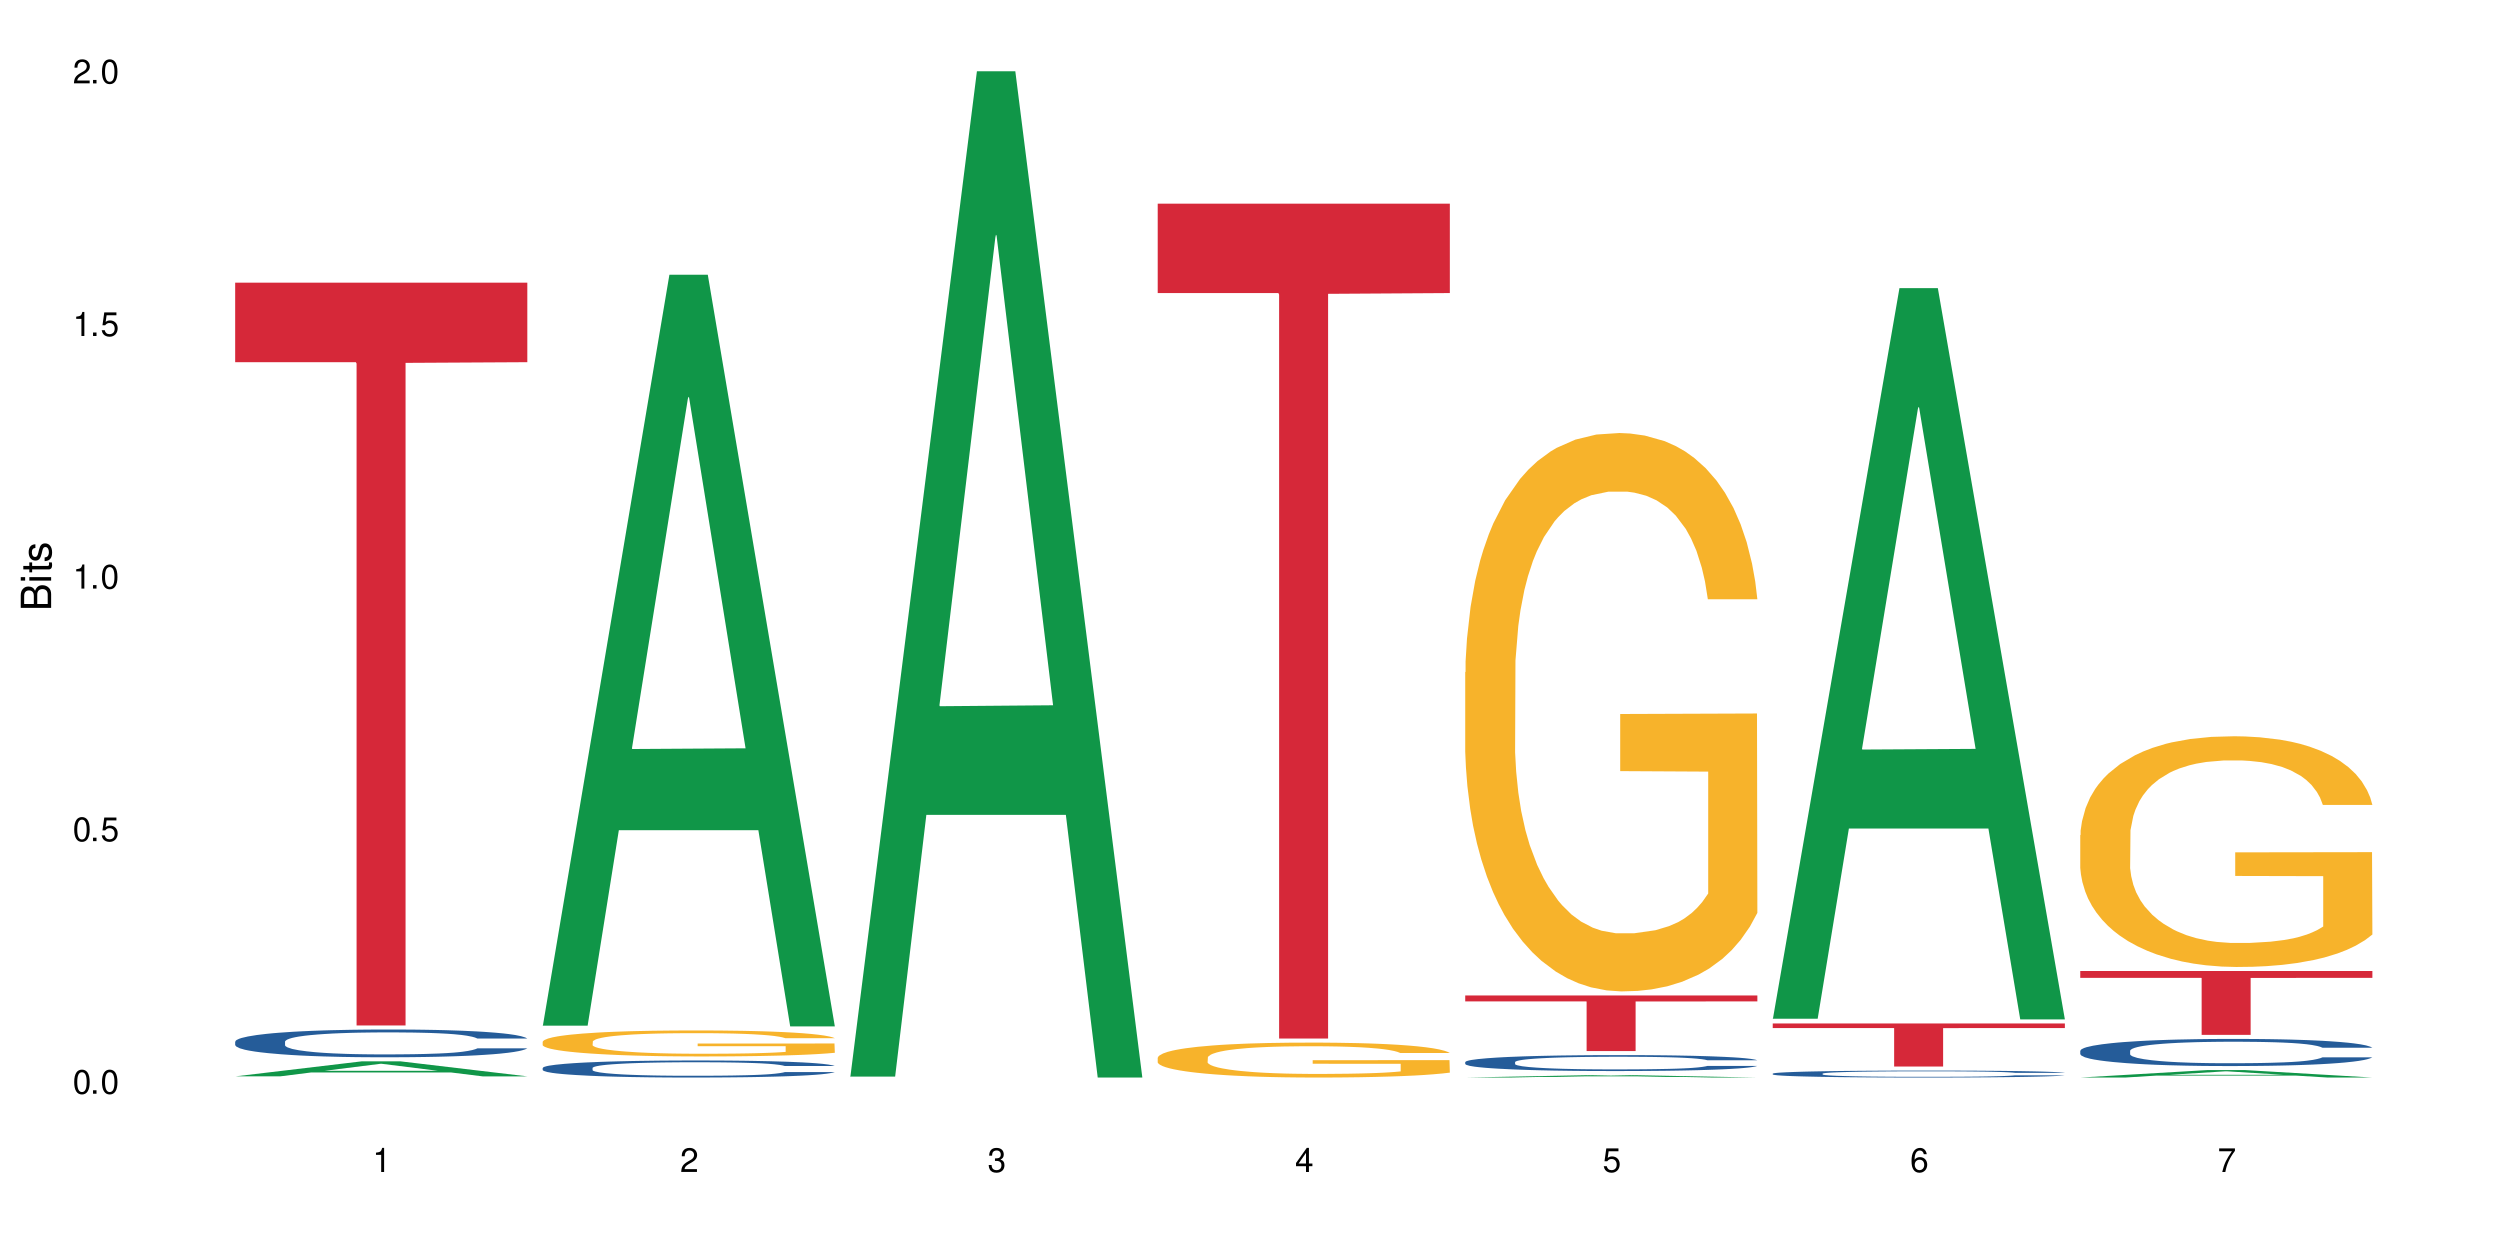 <?xml version="1.0" encoding="UTF-8"?>
<svg xmlns="http://www.w3.org/2000/svg" xmlns:xlink="http://www.w3.org/1999/xlink" width="720" height="360" viewBox="0 0 720 360">
<defs>
<g>
<g id="glyph-0-0">
</g>
<g id="glyph-0-1">
<path d="M 2.641 -6.938 C 2 -6.938 1.422 -6.656 1.078 -6.172 C 0.641 -5.562 0.406 -4.641 0.406 -3.359 C 0.406 -1.016 1.188 0.219 2.641 0.219 C 4.078 0.219 4.859 -1.016 4.859 -3.297 C 4.859 -4.641 4.656 -5.547 4.203 -6.172 C 3.844 -6.656 3.281 -6.938 2.641 -6.938 Z M 2.641 -6.188 C 3.547 -6.188 4 -5.25 4 -3.375 C 4 -1.406 3.562 -0.484 2.625 -0.484 C 1.734 -0.484 1.281 -1.438 1.281 -3.344 C 1.281 -5.25 1.734 -6.188 2.641 -6.188 Z M 2.641 -6.188 "/>
</g>
<g id="glyph-0-2">
<path d="M 1.828 -1 L 0.828 -1 L 0.828 0 L 1.828 0 Z M 1.828 -1 "/>
</g>
<g id="glyph-0-3">
<path d="M 4.562 -6.797 L 1.062 -6.797 L 0.547 -3.094 L 1.328 -3.094 C 1.719 -3.562 2.047 -3.734 2.578 -3.734 C 3.484 -3.734 4.062 -3.109 4.062 -2.094 C 4.062 -1.125 3.484 -0.531 2.578 -0.531 C 1.828 -0.531 1.375 -0.906 1.188 -1.672 L 0.328 -1.672 C 0.453 -1.109 0.547 -0.844 0.75 -0.594 C 1.125 -0.078 1.828 0.219 2.594 0.219 C 3.969 0.219 4.922 -0.781 4.922 -2.219 C 4.922 -3.562 4.031 -4.484 2.719 -4.484 C 2.25 -4.484 1.859 -4.359 1.469 -4.062 L 1.734 -5.969 L 4.562 -5.969 Z M 4.562 -6.797 "/>
</g>
<g id="glyph-0-4">
<path d="M 2.484 -4.938 L 2.484 0 L 3.328 0 L 3.328 -6.938 L 2.766 -6.938 C 2.469 -5.875 2.281 -5.734 0.984 -5.562 L 0.984 -4.938 Z M 2.484 -4.938 "/>
</g>
<g id="glyph-0-5">
<path d="M 4.859 -0.828 L 1.281 -0.828 C 1.359 -1.406 1.672 -1.781 2.5 -2.281 L 3.469 -2.828 C 4.406 -3.344 4.906 -4.062 4.906 -4.906 C 4.906 -5.484 4.672 -6.031 4.266 -6.406 C 3.859 -6.766 3.375 -6.938 2.719 -6.938 C 1.859 -6.938 1.219 -6.625 0.844 -6.031 C 0.609 -5.672 0.5 -5.234 0.484 -4.531 L 1.328 -4.531 C 1.359 -5.016 1.406 -5.281 1.531 -5.516 C 1.75 -5.938 2.188 -6.203 2.703 -6.203 C 3.469 -6.203 4.031 -5.641 4.031 -4.891 C 4.031 -4.344 3.719 -3.859 3.125 -3.516 L 2.234 -3 C 0.812 -2.172 0.406 -1.531 0.328 -0.016 L 4.859 -0.016 Z M 4.859 -0.828 "/>
</g>
<g id="glyph-0-6">
<path d="M 2.125 -3.188 L 2.578 -3.188 C 3.5 -3.188 3.984 -2.766 3.984 -1.922 C 3.984 -1.062 3.469 -0.531 2.594 -0.531 C 1.656 -0.531 1.203 -1 1.156 -2.016 L 0.312 -2.016 C 0.344 -1.453 0.438 -1.094 0.609 -0.781 C 0.953 -0.109 1.625 0.219 2.547 0.219 C 3.953 0.219 4.859 -0.625 4.859 -1.938 C 4.859 -2.828 4.516 -3.297 3.703 -3.594 C 4.344 -3.844 4.656 -4.328 4.656 -5.031 C 4.656 -6.219 3.875 -6.938 2.578 -6.938 C 1.203 -6.938 0.484 -6.172 0.453 -4.703 L 1.297 -4.703 C 1.312 -5.125 1.344 -5.359 1.453 -5.578 C 1.641 -5.969 2.062 -6.203 2.594 -6.203 C 3.344 -6.203 3.797 -5.75 3.797 -5 C 3.797 -4.516 3.609 -4.219 3.25 -4.047 C 3.016 -3.953 2.703 -3.922 2.125 -3.906 Z M 2.125 -3.188 "/>
</g>
<g id="glyph-0-7">
<path d="M 3.141 -1.672 L 3.141 0 L 3.984 0 L 3.984 -1.672 L 4.984 -1.672 L 4.984 -2.438 L 3.984 -2.438 L 3.984 -6.938 L 3.359 -6.938 L 0.266 -2.578 L 0.266 -1.672 Z M 3.141 -2.438 L 1 -2.438 L 3.141 -5.5 Z M 3.141 -2.438 "/>
</g>
<g id="glyph-0-8">
<path d="M 4.781 -5.125 C 4.609 -6.266 3.891 -6.938 2.844 -6.938 C 2.094 -6.938 1.422 -6.578 1.031 -5.953 C 0.594 -5.266 0.406 -4.422 0.406 -3.172 C 0.406 -2 0.578 -1.25 0.984 -0.641 C 1.359 -0.078 1.953 0.219 2.703 0.219 C 3.984 0.219 4.922 -0.75 4.922 -2.094 C 4.922 -3.375 4.062 -4.281 2.844 -4.281 C 2.172 -4.281 1.641 -4.031 1.281 -3.516 C 1.281 -5.234 1.828 -6.188 2.797 -6.188 C 3.391 -6.188 3.797 -5.797 3.938 -5.125 Z M 2.734 -3.531 C 3.547 -3.531 4.062 -2.953 4.062 -2.031 C 4.062 -1.156 3.484 -0.531 2.703 -0.531 C 1.922 -0.531 1.328 -1.188 1.328 -2.078 C 1.328 -2.938 1.906 -3.531 2.734 -3.531 Z M 2.734 -3.531 "/>
</g>
<g id="glyph-0-9">
<path d="M 4.984 -6.797 L 0.438 -6.797 L 0.438 -5.969 L 4.109 -5.969 C 2.5 -3.656 1.828 -2.234 1.328 0 L 2.219 0 C 2.594 -2.172 3.453 -4.047 4.984 -6.094 Z M 4.984 -6.797 "/>
</g>
<g id="glyph-1-0">
</g>
<g id="glyph-1-1">
<path d="M 0 -0.953 L 0 -4.891 C 0 -5.719 -0.234 -6.344 -0.734 -6.797 C -1.188 -7.234 -1.812 -7.469 -2.5 -7.469 C -3.547 -7.469 -4.188 -7 -4.625 -5.875 C -4.984 -6.688 -5.625 -7.094 -6.531 -7.094 C -7.172 -7.094 -7.734 -6.859 -8.141 -6.391 C -8.562 -5.922 -8.75 -5.344 -8.75 -4.5 L -8.75 -0.953 Z M -4.984 -2.062 L -7.766 -2.062 L -7.766 -4.219 C -7.766 -4.844 -7.688 -5.203 -7.453 -5.5 C -7.219 -5.812 -6.859 -5.969 -6.375 -5.969 C -5.891 -5.969 -5.531 -5.812 -5.297 -5.5 C -5.062 -5.203 -4.984 -4.844 -4.984 -4.219 Z M -0.984 -2.062 L -4 -2.062 L -4 -4.781 C -4 -5.766 -3.438 -6.359 -2.484 -6.359 C -1.547 -6.359 -0.984 -5.766 -0.984 -4.781 Z M -0.984 -2.062 "/>
</g>
<g id="glyph-1-2">
<path d="M -6.281 -1.797 L -6.281 -0.797 L 0 -0.797 L 0 -1.797 Z M -8.75 -1.797 L -8.75 -0.797 L -7.484 -0.797 L -7.484 -1.797 Z M -8.75 -1.797 "/>
</g>
<g id="glyph-1-3">
<path d="M -6.281 -3.047 L -6.281 -2.016 L -8.016 -2.016 L -8.016 -1.016 L -6.281 -1.016 L -6.281 -0.172 L -5.469 -0.172 L -5.469 -1.016 L -0.719 -1.016 C -0.078 -1.016 0.281 -1.453 0.281 -2.234 C 0.281 -2.5 0.25 -2.719 0.188 -3.047 L -0.641 -3.047 C -0.609 -2.906 -0.594 -2.766 -0.594 -2.562 C -0.594 -2.141 -0.719 -2.016 -1.156 -2.016 L -5.469 -2.016 L -5.469 -3.047 Z M -6.281 -3.047 "/>
</g>
<g id="glyph-1-4">
<path d="M -4.531 -5.25 C -5.766 -5.25 -6.469 -4.422 -6.469 -2.969 C -6.469 -1.516 -5.719 -0.562 -4.547 -0.562 C -3.562 -0.562 -3.094 -1.062 -2.734 -2.562 L -2.516 -3.484 C -2.344 -4.188 -2.094 -4.469 -1.641 -4.469 C -1.047 -4.469 -0.641 -3.875 -0.641 -3 C -0.641 -2.453 -0.797 -2 -1.062 -1.75 C -1.25 -1.594 -1.422 -1.531 -1.875 -1.469 L -1.875 -0.406 C -0.422 -0.453 0.281 -1.266 0.281 -2.922 C 0.281 -4.5 -0.5 -5.516 -1.719 -5.516 C -2.656 -5.516 -3.172 -4.984 -3.469 -3.734 L -3.703 -2.766 C -3.891 -1.953 -4.156 -1.609 -4.594 -1.609 C -5.188 -1.609 -5.547 -2.125 -5.547 -2.938 C -5.547 -3.75 -5.203 -4.172 -4.531 -4.203 Z M -4.531 -5.25 "/>
</g>
</g>
</defs>
<rect x="-72" y="-36" width="864" height="432" fill="rgb(100%, 100%, 100%)" fill-opacity="1"/>
<path fill-rule="nonzero" fill="rgb(6.275%, 58.824%, 28.235%)" fill-opacity="1" d="M 67.73 309.992 L 67.82 309.988 L 104.227 305.66 L 115.281 305.66 L 151.867 309.996 L 139.012 309.996 L 129.844 308.863 L 89.664 308.863 L 80.676 309.992 L 67.73 309.992 L 93.527 308.398 L 126.156 308.395 L 109.887 306.367 L 109.707 306.363 L 109.527 306.379 L 93.438 308.395 L 93.527 308.398 Z M 67.73 309.992 "/>
<path fill-rule="nonzero" fill="rgb(14.51%, 36.078%, 60%)" fill-opacity="1" d="M 67.73 299.98 L 67.832 299.973 L 67.832 299.797 L 68.141 299.52 L 68.859 299.172 L 69.578 298.93 L 71.426 298.5 L 73.988 298.082 L 76.656 297.762 L 78.605 297.57 L 80.352 297.426 L 84.352 297.152 L 86.918 297.016 L 89.688 296.891 L 93.074 296.766 L 95.535 296.695 L 101.078 296.578 L 105.18 296.527 L 108.363 296.504 L 115.238 296.504 L 119.34 296.531 L 122.316 296.57 L 125.598 296.629 L 128.371 296.695 L 133.191 296.855 L 137.5 297.059 L 139.449 297.176 L 142.527 297.402 L 144.891 297.621 L 146.531 297.812 L 148.379 298.082 L 150.02 298.41 L 151.25 298.781 L 151.867 299.098 L 137.5 299.098 L 136.785 298.805 L 135.961 298.578 L 134.422 298.277 L 132.883 298.066 L 130.73 297.855 L 128.781 297.715 L 126.113 297.578 L 123.754 297.488 L 121.289 297.426 L 118.93 297.379 L 114.414 297.336 L 109.184 297.336 L 107.234 297.352 L 103.23 297.41 L 101.078 297.461 L 98 297.562 L 95.844 297.656 L 93.281 297.805 L 91.535 297.93 L 89.379 298.117 L 87.84 298.285 L 86.098 298.527 L 85.07 298.711 L 84.148 298.914 L 83.328 299.156 L 82.711 299.41 L 82.301 299.684 L 82.094 299.945 L 82.094 301.078 L 82.301 301.34 L 82.812 301.648 L 84.148 302.094 L 86.098 302.48 L 88.355 302.785 L 90.508 303.008 L 91.742 303.109 L 93.383 303.227 L 95.945 303.371 L 99.641 303.516 L 101.797 303.574 L 105.078 303.633 L 108.465 303.664 L 112.98 303.664 L 116.98 303.633 L 119.648 303.598 L 122.418 303.539 L 126.215 303.414 L 128.574 303.297 L 130.629 303.16 L 132.168 303.02 L 133.191 302.902 L 134.73 302.676 L 135.961 302.43 L 136.887 302.172 L 137.5 301.926 L 151.867 301.926 L 151.25 302.219 L 150.328 302.5 L 149.402 302.715 L 147.969 302.969 L 146.324 303.195 L 143.965 303.453 L 142.016 303.621 L 139.449 303.801 L 137.09 303.941 L 134.527 304.066 L 130.73 304.211 L 128.266 304.285 L 125.598 304.352 L 122.418 304.41 L 118.418 304.461 L 114.109 304.488 L 110.105 304.496 L 105.797 304.48 L 102.617 304.453 L 98.41 304.387 L 93.176 304.254 L 89.379 304.117 L 86.406 303.977 L 83.84 303.832 L 80.969 303.633 L 77.273 303.312 L 75.016 303.062 L 73.477 302.859 L 71.734 302.574 L 70.5 302.32 L 69.066 301.91 L 68.039 301.391 L 67.73 300.988 Z M 67.73 299.98 "/>
<path fill-rule="nonzero" fill="rgb(83.922%, 15.686%, 22.353%)" fill-opacity="1" d="M 67.73 81.41 L 151.867 81.41 L 151.867 104.309 L 116.801 104.508 L 116.801 295.34 L 102.695 295.34 L 102.695 104.711 L 102.488 104.309 L 67.73 104.309 Z M 67.73 81.41 "/>
<path fill-rule="nonzero" fill="rgb(6.275%, 58.824%, 28.235%)" fill-opacity="1" d="M 156.293 295.398 L 156.383 295.195 L 192.789 79.117 L 203.844 79.117 L 240.43 295.602 L 227.574 295.602 L 218.406 239.094 L 178.227 239.094 L 169.238 295.398 L 156.293 295.398 L 182.094 215.715 L 214.723 215.512 L 198.453 114.484 L 198.273 114.281 L 198.094 114.891 L 182.004 215.512 L 182.094 215.715 Z M 156.293 295.398 "/>
<path fill-rule="nonzero" fill="rgb(14.51%, 36.078%, 60%)" fill-opacity="1" d="M 156.293 307.559 L 156.398 307.555 L 156.398 307.445 L 156.703 307.273 L 157.422 307.059 L 158.141 306.91 L 159.988 306.648 L 162.555 306.391 L 165.223 306.195 L 167.172 306.078 L 168.914 305.988 L 172.918 305.82 L 175.48 305.734 L 178.25 305.66 L 181.637 305.582 L 184.102 305.539 L 189.641 305.465 L 193.746 305.434 L 196.926 305.422 L 203.801 305.422 L 207.902 305.438 L 210.879 305.461 L 214.164 305.496 L 216.934 305.539 L 221.754 305.637 L 226.066 305.762 L 228.016 305.836 L 231.094 305.973 L 233.453 306.109 L 235.094 306.227 L 236.941 306.391 L 238.582 306.594 L 239.812 306.82 L 240.43 307.016 L 226.066 307.016 L 225.348 306.836 L 224.527 306.695 L 222.988 306.512 L 221.449 306.383 L 219.293 306.25 L 217.344 306.168 L 214.676 306.082 L 212.316 306.027 L 209.855 305.988 L 207.492 305.961 L 202.98 305.934 L 197.746 305.934 L 195.797 305.941 L 191.797 305.977 L 189.641 306.008 L 186.562 306.07 L 184.406 306.129 L 181.844 306.219 L 180.098 306.297 L 177.945 306.414 L 176.406 306.516 L 174.66 306.664 L 173.633 306.777 L 172.711 306.902 L 171.891 307.051 L 171.273 307.207 L 170.863 307.375 L 170.66 307.535 L 170.66 308.23 L 170.863 308.395 L 171.379 308.582 L 172.711 308.855 L 174.66 309.094 L 176.918 309.281 L 179.074 309.418 L 180.305 309.48 L 181.945 309.551 L 184.512 309.641 L 188.203 309.73 L 190.359 309.766 L 193.641 309.801 L 197.027 309.82 L 201.543 309.82 L 205.543 309.801 L 208.211 309.781 L 210.98 309.746 L 214.777 309.668 L 217.137 309.598 L 219.191 309.512 L 220.73 309.426 L 221.754 309.355 L 223.293 309.215 L 224.527 309.062 L 225.449 308.906 L 226.066 308.754 L 240.43 308.754 L 239.812 308.934 L 238.891 309.105 L 237.969 309.238 L 236.531 309.395 L 234.891 309.535 L 232.527 309.691 L 230.578 309.793 L 228.016 309.906 L 225.656 309.992 L 223.09 310.066 L 219.293 310.156 L 216.832 310.203 L 214.164 310.242 L 210.98 310.277 L 206.98 310.309 L 202.672 310.328 L 198.668 310.332 L 194.359 310.324 L 191.18 310.305 L 186.973 310.266 L 181.738 310.184 L 177.945 310.098 L 174.969 310.016 L 172.402 309.926 L 169.531 309.801 L 165.836 309.605 L 163.578 309.453 L 162.039 309.328 L 160.297 309.152 L 159.066 308.996 L 157.629 308.742 L 156.602 308.426 L 156.293 308.176 Z M 156.293 307.559 "/>
<path fill-rule="nonzero" fill="rgb(96.863%, 70.196%, 16.863%)" fill-opacity="1" d="M 156.293 299.977 L 156.398 299.969 L 156.398 299.832 L 156.809 299.523 L 157.832 299.098 L 159.168 298.75 L 160.605 298.477 L 161.527 298.332 L 163.066 298.129 L 164.398 297.977 L 167.785 297.668 L 172.094 297.383 L 174.457 297.258 L 177.121 297.145 L 180.918 297.012 L 182.664 296.965 L 188 296.855 L 194.051 296.789 L 200.723 296.766 L 203.801 296.773 L 208.008 296.801 L 213.754 296.875 L 217.035 296.945 L 219.602 297.012 L 222.27 297.102 L 225.551 297.238 L 228.629 297.402 L 231.094 297.566 L 233.555 297.773 L 235.605 297.992 L 237.352 298.23 L 238.891 298.52 L 239.812 298.758 L 240.43 298.996 L 226.168 298.996 L 225.348 298.758 L 224.422 298.574 L 222.883 298.348 L 221.344 298.184 L 219.805 298.055 L 216.934 297.875 L 214.473 297.766 L 211.395 297.668 L 208.418 297.609 L 205.031 297.566 L 202.98 297.555 L 197.543 297.555 L 192.617 297.602 L 189.742 297.656 L 187.691 297.711 L 184.816 297.812 L 183.074 297.895 L 182.047 297.949 L 178.969 298.164 L 176.918 298.355 L 175.789 298.484 L 174.352 298.688 L 173.328 298.875 L 172.199 299.148 L 171.582 299.352 L 170.762 299.816 L 170.66 301.051 L 170.965 301.309 L 171.582 301.59 L 172.402 301.836 L 173.633 302.094 L 174.867 302.293 L 177.02 302.562 L 178.867 302.738 L 180.305 302.855 L 183.074 303.039 L 184.203 303.102 L 186.871 303.223 L 189.641 303.32 L 193.027 303.402 L 195.59 303.441 L 199.695 303.477 L 204.93 303.477 L 211.086 303.438 L 214.984 303.383 L 217.652 303.328 L 219.395 303.277 L 221.551 303.203 L 223.09 303.137 L 224.527 303.059 L 226.27 302.945 L 226.27 301.309 L 200.926 301.301 L 200.926 300.535 L 240.328 300.527 L 240.43 303.203 L 238.273 303.387 L 235.605 303.566 L 233.043 303.703 L 230.375 303.82 L 226.578 303.949 L 223.5 304.031 L 218.781 304.129 L 214.473 304.188 L 209.957 304.23 L 205.953 304.25 L 201.234 304.258 L 197.027 304.242 L 192.512 304.203 L 188.922 304.148 L 185.641 304.078 L 182.355 303.992 L 178.25 303.848 L 175.582 303.73 L 172.812 303.586 L 170.043 303.414 L 167.582 303.23 L 165.938 303.086 L 164.297 302.922 L 162.555 302.719 L 160.91 302.484 L 159.68 302.273 L 158.551 302.035 L 157.73 301.809 L 156.91 301.5 L 156.5 301.254 L 156.293 301.043 Z M 156.293 299.977 "/>
<path fill-rule="nonzero" fill="rgb(6.275%, 58.824%, 28.235%)" fill-opacity="1" d="M 244.859 310.059 L 244.949 309.789 L 281.352 20.527 L 292.41 20.527 L 328.992 310.332 L 316.141 310.332 L 306.969 234.684 L 266.789 234.684 L 257.801 310.059 L 244.859 310.059 L 270.656 203.391 L 303.285 203.117 L 287.016 67.875 L 286.836 67.602 L 286.656 68.418 L 270.566 203.117 L 270.656 203.391 Z M 244.859 310.059 "/>
<path fill-rule="nonzero" fill="rgb(96.863%, 70.196%, 16.863%)" fill-opacity="1" d="M 333.422 304.578 L 333.523 304.57 L 333.523 304.387 L 333.934 303.973 L 334.961 303.402 L 336.293 302.934 L 337.73 302.566 L 338.652 302.375 L 340.191 302.098 L 341.527 301.895 L 344.914 301.48 L 349.223 301.098 L 351.582 300.93 L 354.25 300.773 L 358.047 300.602 L 359.789 300.535 L 365.125 300.391 L 371.18 300.297 L 377.848 300.27 L 380.926 300.277 L 385.133 300.316 L 390.879 300.418 L 394.164 300.508 L 396.727 300.602 L 399.395 300.719 L 402.68 300.902 L 405.758 301.125 L 408.219 301.344 L 410.684 301.621 L 412.734 301.914 L 414.477 302.234 L 416.016 302.621 L 416.941 302.945 L 417.555 303.266 L 403.293 303.266 L 402.473 302.945 L 401.551 302.695 L 400.012 302.391 L 398.473 302.172 L 396.934 301.996 L 394.059 301.758 L 391.598 301.609 L 388.52 301.48 L 385.543 301.398 L 382.156 301.344 L 380.105 301.328 L 374.668 301.328 L 369.742 301.391 L 366.871 301.465 L 364.816 301.539 L 361.945 301.676 L 360.199 301.785 L 359.176 301.859 L 356.098 302.145 L 354.043 302.402 L 352.914 302.574 L 351.48 302.852 L 350.453 303.102 L 349.324 303.469 L 348.711 303.742 L 347.887 304.367 L 347.785 306.023 L 348.094 306.371 L 348.711 306.75 L 349.531 307.078 L 350.762 307.43 L 351.992 307.695 L 354.148 308.055 L 355.992 308.293 L 357.43 308.449 L 360.199 308.695 L 361.328 308.781 L 363.996 308.945 L 366.766 309.074 L 370.152 309.184 L 372.719 309.238 L 376.824 309.285 L 382.055 309.285 L 388.211 309.23 L 392.109 309.156 L 394.777 309.082 L 396.523 309.02 L 398.676 308.918 L 400.215 308.824 L 401.652 308.723 L 403.398 308.566 L 403.398 306.371 L 378.055 306.363 L 378.055 305.332 L 417.453 305.324 L 417.555 308.918 L 415.402 309.164 L 412.734 309.402 L 410.168 309.59 L 407.5 309.746 L 403.703 309.918 L 400.625 310.027 L 395.906 310.156 L 391.598 310.242 L 387.082 310.297 L 383.082 310.324 L 378.363 310.332 L 374.156 310.312 L 369.641 310.258 L 366.051 310.184 L 362.766 310.094 L 359.484 309.973 L 355.379 309.781 L 352.711 309.625 L 349.941 309.434 L 347.172 309.203 L 344.707 308.953 L 343.066 308.762 L 341.426 308.539 L 339.68 308.266 L 338.039 307.953 L 336.809 307.668 L 335.68 307.344 L 334.859 307.043 L 334.035 306.629 L 333.625 306.297 L 333.422 306.012 Z M 333.422 304.578 "/>
<path fill-rule="nonzero" fill="rgb(83.922%, 15.686%, 22.353%)" fill-opacity="1" d="M 333.422 58.664 L 417.555 58.664 L 417.555 84.402 L 382.492 84.625 L 382.492 299.105 L 368.383 299.105 L 368.383 84.852 L 368.18 84.402 L 333.422 84.402 Z M 333.422 58.664 "/>
<path fill-rule="nonzero" fill="rgb(6.275%, 58.824%, 28.235%)" fill-opacity="1" d="M 421.984 310.332 L 422.074 310.332 L 458.48 309.625 L 469.535 309.625 L 506.121 310.332 L 493.266 310.332 L 484.098 310.148 L 443.918 310.148 L 434.93 310.332 L 421.984 310.332 L 447.781 310.07 L 480.41 310.07 L 464.141 309.742 L 463.961 309.738 L 463.781 309.742 L 447.691 310.07 L 447.781 310.07 Z M 421.984 310.332 "/>
<path fill-rule="nonzero" fill="rgb(14.51%, 36.078%, 60%)" fill-opacity="1" d="M 421.984 305.867 L 422.086 305.863 L 422.086 305.762 L 422.395 305.602 L 423.113 305.402 L 423.832 305.262 L 425.68 305.016 L 428.242 304.777 L 430.91 304.594 L 432.859 304.484 L 434.605 304.398 L 438.605 304.242 L 441.172 304.164 L 443.941 304.094 L 447.328 304.023 L 449.789 303.98 L 455.332 303.914 L 459.434 303.883 L 462.617 303.871 L 469.488 303.871 L 473.594 303.887 L 476.57 303.91 L 479.852 303.941 L 482.625 303.98 L 487.445 304.07 L 491.754 304.188 L 493.703 304.258 L 496.781 304.387 L 499.145 304.512 L 500.785 304.621 L 502.633 304.777 L 504.273 304.965 L 505.504 305.18 L 506.121 305.359 L 491.754 305.359 L 491.035 305.191 L 490.215 305.062 L 488.676 304.891 L 487.137 304.77 L 484.984 304.648 L 483.035 304.566 L 480.367 304.488 L 478.008 304.438 L 475.543 304.398 L 473.184 304.375 L 468.668 304.348 L 463.438 304.348 L 461.488 304.355 L 457.484 304.391 L 455.332 304.422 L 452.254 304.48 L 450.098 304.535 L 447.531 304.617 L 445.789 304.688 L 443.633 304.797 L 442.094 304.895 L 440.352 305.031 L 439.324 305.137 L 438.402 305.254 L 437.582 305.395 L 436.965 305.539 L 436.555 305.695 L 436.348 305.848 L 436.348 306.496 L 436.555 306.648 L 437.066 306.824 L 438.402 307.082 L 440.352 307.305 L 442.609 307.48 L 444.762 307.605 L 445.992 307.664 L 447.637 307.73 L 450.199 307.816 L 453.895 307.898 L 456.051 307.934 L 459.332 307.965 L 462.719 307.984 L 467.234 307.984 L 471.234 307.965 L 473.902 307.945 L 476.672 307.91 L 480.469 307.84 L 482.828 307.773 L 484.879 307.691 L 486.418 307.613 L 487.445 307.547 L 488.984 307.418 L 490.215 307.273 L 491.141 307.125 L 491.754 306.984 L 506.121 306.984 L 505.504 307.152 L 504.582 307.316 L 503.656 307.438 L 502.223 307.582 L 500.578 307.715 L 498.219 307.859 L 496.27 307.957 L 493.703 308.062 L 491.344 308.141 L 488.781 308.215 L 484.984 308.297 L 482.52 308.34 L 479.852 308.379 L 476.672 308.41 L 472.672 308.441 L 468.363 308.457 L 464.359 308.461 L 460.051 308.453 L 456.871 308.438 L 452.664 308.398 L 447.43 308.324 L 443.633 308.242 L 440.66 308.164 L 438.094 308.078 L 435.219 307.965 L 431.527 307.781 L 429.27 307.637 L 427.73 307.52 L 425.984 307.355 L 424.754 307.211 L 423.32 306.977 L 422.293 306.676 L 421.984 306.445 Z M 421.984 305.867 "/>
<path fill-rule="nonzero" fill="rgb(96.863%, 70.196%, 16.863%)" fill-opacity="1" d="M 421.984 193.586 L 422.086 193.441 L 422.086 190.504 L 422.496 183.895 L 423.523 174.789 L 424.859 167.297 L 426.293 161.422 L 427.219 158.34 L 428.758 153.934 L 430.09 150.703 L 433.477 144.094 L 437.785 137.926 L 440.145 135.281 L 442.812 132.785 L 446.609 129.992 L 448.355 128.965 L 453.688 126.617 L 459.742 125.148 L 466.41 124.707 L 469.488 124.852 L 473.695 125.441 L 479.441 127.055 L 482.727 128.523 L 485.293 129.992 L 487.957 131.902 L 491.242 134.84 L 494.32 138.363 L 496.781 141.891 L 499.246 146.297 L 501.297 150.996 L 503.043 156.137 L 504.582 162.305 L 505.504 167.445 L 506.121 172.586 L 491.859 172.586 L 491.035 167.445 L 490.113 163.48 L 488.574 158.633 L 487.035 155.109 L 485.496 152.316 L 482.625 148.5 L 480.16 146.148 L 477.082 144.094 L 474.105 142.77 L 470.723 141.891 L 468.668 141.598 L 463.23 141.598 L 458.305 142.625 L 455.434 143.801 L 453.383 144.973 L 450.508 147.176 L 448.766 148.941 L 447.738 150.113 L 444.66 154.668 L 442.609 158.781 L 441.48 161.57 L 440.043 165.977 L 439.016 169.941 L 437.887 175.816 L 437.273 180.223 L 436.453 190.211 L 436.348 216.645 L 436.656 222.227 L 437.273 228.25 L 438.094 233.535 L 439.324 239.117 L 440.555 243.375 L 442.711 249.105 L 444.559 252.922 L 445.992 255.418 L 448.766 259.387 L 449.895 260.707 L 452.562 263.352 L 455.332 265.406 L 458.715 267.168 L 461.281 268.051 L 465.387 268.785 L 470.617 268.785 L 476.773 267.902 L 480.676 266.727 L 483.34 265.555 L 485.086 264.523 L 487.242 262.91 L 488.781 261.441 L 490.215 259.824 L 491.961 257.328 L 491.961 222.227 L 466.617 222.082 L 466.617 205.633 L 506.016 205.484 L 506.121 262.91 L 503.965 266.875 L 501.297 270.695 L 498.73 273.633 L 496.066 276.129 L 492.27 278.918 L 489.191 280.68 L 484.469 282.738 L 480.16 284.059 L 475.645 284.941 L 471.645 285.379 L 466.926 285.527 L 462.719 285.234 L 458.203 284.352 L 454.613 283.18 L 451.328 281.711 L 448.047 279.801 L 443.941 276.715 L 441.273 274.219 L 438.504 271.133 L 435.734 267.461 L 433.27 263.496 L 431.629 260.414 L 429.988 256.887 L 428.242 252.48 L 426.602 247.488 L 425.371 242.938 L 424.242 237.797 L 423.422 232.949 L 422.602 226.34 L 422.191 221.051 L 421.984 216.5 Z M 421.984 193.586 "/>
<path fill-rule="nonzero" fill="rgb(83.922%, 15.686%, 22.353%)" fill-opacity="1" d="M 421.984 286.691 L 506.121 286.691 L 506.121 288.406 L 471.055 288.422 L 471.055 302.707 L 456.945 302.707 L 456.945 288.438 L 456.742 288.406 L 421.984 288.406 Z M 421.984 286.691 "/>
<path fill-rule="nonzero" fill="rgb(6.275%, 58.824%, 28.235%)" fill-opacity="1" d="M 510.547 293.391 L 510.637 293.195 L 547.043 82.98 L 558.098 82.98 L 594.684 293.59 L 581.828 293.59 L 572.66 238.613 L 532.48 238.613 L 523.492 293.391 L 510.547 293.391 L 536.348 215.871 L 568.977 215.676 L 552.707 117.391 L 552.527 117.191 L 552.348 117.785 L 536.258 215.676 L 536.348 215.871 Z M 510.547 293.391 "/>
<path fill-rule="nonzero" fill="rgb(14.51%, 36.078%, 60%)" fill-opacity="1" d="M 510.547 309.199 L 510.652 309.195 L 510.652 309.152 L 510.957 309.082 L 511.676 308.996 L 512.395 308.934 L 514.242 308.828 L 516.809 308.723 L 519.473 308.641 L 521.426 308.594 L 523.168 308.559 L 527.168 308.488 L 529.734 308.453 L 532.504 308.422 L 535.891 308.391 L 538.355 308.375 L 543.895 308.344 L 548 308.332 L 551.18 308.324 L 558.055 308.324 L 562.156 308.332 L 565.133 308.344 L 568.418 308.355 L 571.188 308.375 L 576.008 308.414 L 580.32 308.465 L 582.27 308.496 L 585.348 308.551 L 587.707 308.605 L 589.348 308.656 L 591.195 308.723 L 592.836 308.805 L 594.066 308.898 L 594.684 308.977 L 580.32 308.977 L 579.602 308.902 L 578.781 308.848 L 577.242 308.773 L 575.703 308.719 L 573.547 308.664 L 571.598 308.629 L 568.93 308.598 L 566.57 308.574 L 564.105 308.559 L 561.746 308.547 L 557.234 308.535 L 552 308.535 L 550.051 308.539 L 546.051 308.555 L 543.895 308.566 L 540.816 308.594 L 538.66 308.617 L 536.098 308.652 L 534.352 308.684 L 532.199 308.73 L 530.66 308.773 L 528.914 308.836 L 527.887 308.879 L 526.965 308.93 L 526.145 308.992 L 525.527 309.055 L 525.117 309.125 L 524.914 309.191 L 524.914 309.473 L 525.117 309.539 L 525.629 309.617 L 526.965 309.73 L 528.914 309.828 L 531.172 309.902 L 533.324 309.957 L 534.559 309.984 L 536.199 310.012 L 538.766 310.051 L 542.457 310.086 L 544.613 310.102 L 547.895 310.117 L 551.281 310.125 L 555.797 310.125 L 559.797 310.117 L 562.465 310.105 L 565.234 310.094 L 569.031 310.062 L 571.391 310.031 L 573.445 309.996 L 574.984 309.961 L 576.008 309.934 L 577.547 309.875 L 578.781 309.812 L 579.703 309.75 L 580.32 309.688 L 594.684 309.688 L 594.066 309.762 L 593.145 309.832 L 592.223 309.887 L 590.785 309.949 L 589.145 310.008 L 586.781 310.07 L 584.832 310.113 L 582.27 310.16 L 579.91 310.191 L 577.344 310.223 L 573.547 310.262 L 571.086 310.277 L 568.418 310.297 L 565.234 310.309 L 561.234 310.324 L 556.926 310.332 L 552.922 310.332 L 548.613 310.328 L 545.434 310.32 L 541.227 310.305 L 535.992 310.273 L 532.199 310.238 L 529.223 310.203 L 526.656 310.164 L 523.785 310.117 L 520.09 310.035 L 517.832 309.973 L 516.293 309.922 L 514.551 309.852 L 513.316 309.785 L 511.883 309.684 L 510.855 309.555 L 510.547 309.453 Z M 510.547 309.199 "/>
<path fill-rule="nonzero" fill="rgb(83.922%, 15.686%, 22.353%)" fill-opacity="1" d="M 510.547 294.754 L 594.684 294.754 L 594.684 296.082 L 559.617 296.094 L 559.617 307.164 L 545.512 307.164 L 545.512 296.105 L 545.305 296.082 L 510.547 296.082 Z M 510.547 294.754 "/>
<path fill-rule="nonzero" fill="rgb(6.275%, 58.824%, 28.235%)" fill-opacity="1" d="M 599.113 310.332 L 599.203 310.328 L 635.605 308.188 L 646.664 308.188 L 683.246 310.332 L 670.395 310.332 L 661.223 309.773 L 621.043 309.773 L 612.055 310.332 L 599.113 310.332 L 624.91 309.539 L 657.539 309.539 L 641.27 308.535 L 641.09 308.535 L 640.91 308.539 L 624.82 309.539 L 624.91 309.539 Z M 599.113 310.332 "/>
<path fill-rule="nonzero" fill="rgb(14.51%, 36.078%, 60%)" fill-opacity="1" d="M 599.113 302.609 L 599.215 302.605 L 599.215 302.434 L 599.523 302.16 L 600.238 301.82 L 600.957 301.582 L 602.805 301.16 L 605.371 300.754 L 608.039 300.441 L 609.988 300.254 L 611.73 300.113 L 615.734 299.848 L 618.297 299.711 L 621.07 299.59 L 624.453 299.469 L 626.918 299.398 L 632.457 299.285 L 636.562 299.234 L 639.742 299.215 L 646.617 299.215 L 650.723 299.242 L 653.695 299.277 L 656.98 299.336 L 659.75 299.398 L 664.574 299.555 L 668.883 299.754 L 670.832 299.871 L 673.91 300.09 L 676.27 300.305 L 677.91 300.492 L 679.758 300.754 L 681.398 301.074 L 682.633 301.441 L 683.246 301.746 L 668.883 301.746 L 668.164 301.461 L 667.344 301.238 L 665.805 300.949 L 664.266 300.742 L 662.109 300.535 L 660.16 300.398 L 657.492 300.262 L 655.133 300.176 L 652.672 300.113 L 650.312 300.07 L 645.797 300.027 L 640.562 300.027 L 638.613 300.043 L 634.613 300.098 L 632.457 300.148 L 629.379 300.25 L 627.227 300.34 L 624.66 300.484 L 622.914 300.605 L 620.762 300.789 L 619.223 300.953 L 617.477 301.191 L 616.453 301.367 L 615.527 301.57 L 614.707 301.805 L 614.09 302.055 L 613.68 302.316 L 613.477 302.574 L 613.477 303.68 L 613.68 303.938 L 614.195 304.238 L 615.527 304.672 L 617.477 305.051 L 619.734 305.352 L 621.891 305.566 L 623.121 305.664 L 624.762 305.781 L 627.328 305.922 L 631.02 306.066 L 633.176 306.121 L 636.461 306.18 L 639.844 306.207 L 644.359 306.207 L 648.359 306.18 L 651.027 306.145 L 653.801 306.086 L 657.594 305.965 L 659.957 305.852 L 662.008 305.715 L 663.547 305.578 L 664.574 305.465 L 666.113 305.246 L 667.344 305 L 668.266 304.754 L 668.883 304.508 L 683.246 304.508 L 682.633 304.793 L 681.707 305.074 L 680.785 305.281 L 679.348 305.531 L 677.707 305.75 L 675.348 306 L 673.398 306.164 L 670.832 306.344 L 668.473 306.48 L 665.906 306.602 L 662.109 306.742 L 659.648 306.816 L 656.98 306.879 L 653.801 306.938 L 649.797 306.984 L 645.488 307.016 L 641.488 307.023 L 637.176 307.008 L 633.996 306.98 L 629.789 306.914 L 624.559 306.785 L 620.762 306.652 L 617.785 306.516 L 615.219 306.371 L 612.348 306.18 L 608.652 305.867 L 606.395 305.621 L 604.855 305.422 L 603.113 305.145 L 601.883 304.895 L 600.445 304.496 L 599.418 303.988 L 599.113 303.594 Z M 599.113 302.609 "/>
<path fill-rule="nonzero" fill="rgb(96.863%, 70.196%, 16.863%)" fill-opacity="1" d="M 599.113 240.5 L 599.215 240.441 L 599.215 239.227 L 599.625 236.496 L 600.652 232.734 L 601.984 229.637 L 603.422 227.211 L 604.344 225.938 L 605.883 224.117 L 607.219 222.781 L 610.602 220.051 L 614.914 217.5 L 617.273 216.41 L 619.941 215.379 L 623.738 214.223 L 625.48 213.801 L 630.816 212.828 L 636.871 212.223 L 643.539 212.039 L 646.617 212.102 L 650.824 212.344 L 656.57 213.012 L 659.852 213.617 L 662.418 214.223 L 665.086 215.012 L 668.367 216.227 L 671.445 217.684 L 673.91 219.141 L 676.371 220.961 L 678.426 222.902 L 680.168 225.027 L 681.707 227.574 L 682.633 229.699 L 683.246 231.824 L 668.984 231.824 L 668.164 229.699 L 667.242 228.059 L 665.703 226.059 L 664.164 224.602 L 662.625 223.449 L 659.75 221.871 L 657.289 220.898 L 654.211 220.051 L 651.234 219.504 L 647.848 219.141 L 645.797 219.02 L 640.359 219.02 L 635.434 219.441 L 632.559 219.93 L 630.508 220.414 L 627.637 221.324 L 625.891 222.051 L 624.863 222.539 L 621.785 224.418 L 619.734 226.117 L 618.605 227.273 L 617.168 229.094 L 616.145 230.73 L 615.016 233.16 L 614.398 234.98 L 613.578 239.105 L 613.477 250.027 L 613.785 252.336 L 614.398 254.824 L 615.219 257.008 L 616.453 259.312 L 617.684 261.074 L 619.836 263.441 L 621.684 265.02 L 623.121 266.051 L 625.891 267.688 L 627.02 268.234 L 629.688 269.328 L 632.457 270.176 L 635.844 270.906 L 638.41 271.27 L 642.512 271.574 L 647.746 271.574 L 653.902 271.207 L 657.801 270.723 L 660.469 270.238 L 662.211 269.812 L 664.367 269.145 L 665.906 268.539 L 667.344 267.871 L 669.086 266.84 L 669.086 252.336 L 643.742 252.273 L 643.742 245.477 L 683.145 245.418 L 683.246 269.145 L 681.094 270.785 L 678.426 272.363 L 675.859 273.574 L 673.191 274.605 L 669.395 275.762 L 666.316 276.488 L 661.598 277.34 L 657.289 277.883 L 652.773 278.25 L 648.773 278.43 L 644.051 278.492 L 639.844 278.371 L 635.332 278.004 L 631.738 277.52 L 628.457 276.914 L 625.172 276.125 L 621.07 274.852 L 618.402 273.816 L 615.629 272.543 L 612.859 271.027 L 610.398 269.387 L 608.758 268.113 L 607.113 266.656 L 605.371 264.836 L 603.73 262.773 L 602.496 260.891 L 601.367 258.77 L 600.547 256.766 L 599.727 254.035 L 599.316 251.852 L 599.113 249.969 Z M 599.113 240.5 "/>
<path fill-rule="nonzero" fill="rgb(83.922%, 15.686%, 22.353%)" fill-opacity="1" d="M 599.113 279.656 L 683.246 279.656 L 683.246 281.625 L 648.184 281.641 L 648.184 298.051 L 634.074 298.051 L 634.074 281.66 L 633.871 281.625 L 599.113 281.625 Z M 599.113 279.656 "/>
<g fill="rgb(0%, 0%, 0%)" fill-opacity="1">
<use xlink:href="#glyph-0-1" x="20.965" y="314.993"/>
<use xlink:href="#glyph-0-2" x="25.965" y="314.993"/>
<use xlink:href="#glyph-0-1" x="28.965" y="314.993"/>
</g>
<g fill="rgb(0%, 0%, 0%)" fill-opacity="1">
<use xlink:href="#glyph-0-1" x="20.965" y="242.251"/>
<use xlink:href="#glyph-0-2" x="25.965" y="242.251"/>
<use xlink:href="#glyph-0-3" x="28.965" y="242.251"/>
</g>
<g fill="rgb(0%, 0%, 0%)" fill-opacity="1">
<use xlink:href="#glyph-0-4" x="20.965" y="169.509"/>
<use xlink:href="#glyph-0-2" x="25.965" y="169.509"/>
<use xlink:href="#glyph-0-1" x="28.965" y="169.509"/>
</g>
<g fill="rgb(0%, 0%, 0%)" fill-opacity="1">
<use xlink:href="#glyph-0-4" x="20.965" y="96.767"/>
<use xlink:href="#glyph-0-2" x="25.965" y="96.767"/>
<use xlink:href="#glyph-0-3" x="28.965" y="96.767"/>
</g>
<g fill="rgb(0%, 0%, 0%)" fill-opacity="1">
<use xlink:href="#glyph-0-5" x="20.965" y="24.024"/>
<use xlink:href="#glyph-0-2" x="25.965" y="24.024"/>
<use xlink:href="#glyph-0-1" x="28.965" y="24.024"/>
</g>
<g fill="rgb(0%, 0%, 0%)" fill-opacity="1">
<use xlink:href="#glyph-0-4" x="107.297" y="337.532"/>
</g>
<g fill="rgb(0%, 0%, 0%)" fill-opacity="1">
<use xlink:href="#glyph-0-5" x="195.863" y="337.532"/>
</g>
<g fill="rgb(0%, 0%, 0%)" fill-opacity="1">
<use xlink:href="#glyph-0-6" x="284.426" y="337.532"/>
</g>
<g fill="rgb(0%, 0%, 0%)" fill-opacity="1">
<use xlink:href="#glyph-0-7" x="372.988" y="337.532"/>
</g>
<g fill="rgb(0%, 0%, 0%)" fill-opacity="1">
<use xlink:href="#glyph-0-3" x="461.551" y="337.532"/>
</g>
<g fill="rgb(0%, 0%, 0%)" fill-opacity="1">
<use xlink:href="#glyph-0-8" x="550.117" y="337.532"/>
</g>
<g fill="rgb(0%, 0%, 0%)" fill-opacity="1">
<use xlink:href="#glyph-0-9" x="638.68" y="337.532"/>
</g>
<g fill="rgb(0%, 0%, 0%)" fill-opacity="1">
<use xlink:href="#glyph-1-1" x="14.725" y="176.012"/>
<use xlink:href="#glyph-1-2" x="14.725" y="168.012"/>
<use xlink:href="#glyph-1-3" x="14.725" y="165.012"/>
<use xlink:href="#glyph-1-4" x="14.725" y="162.012"/>
</g>
</svg>

